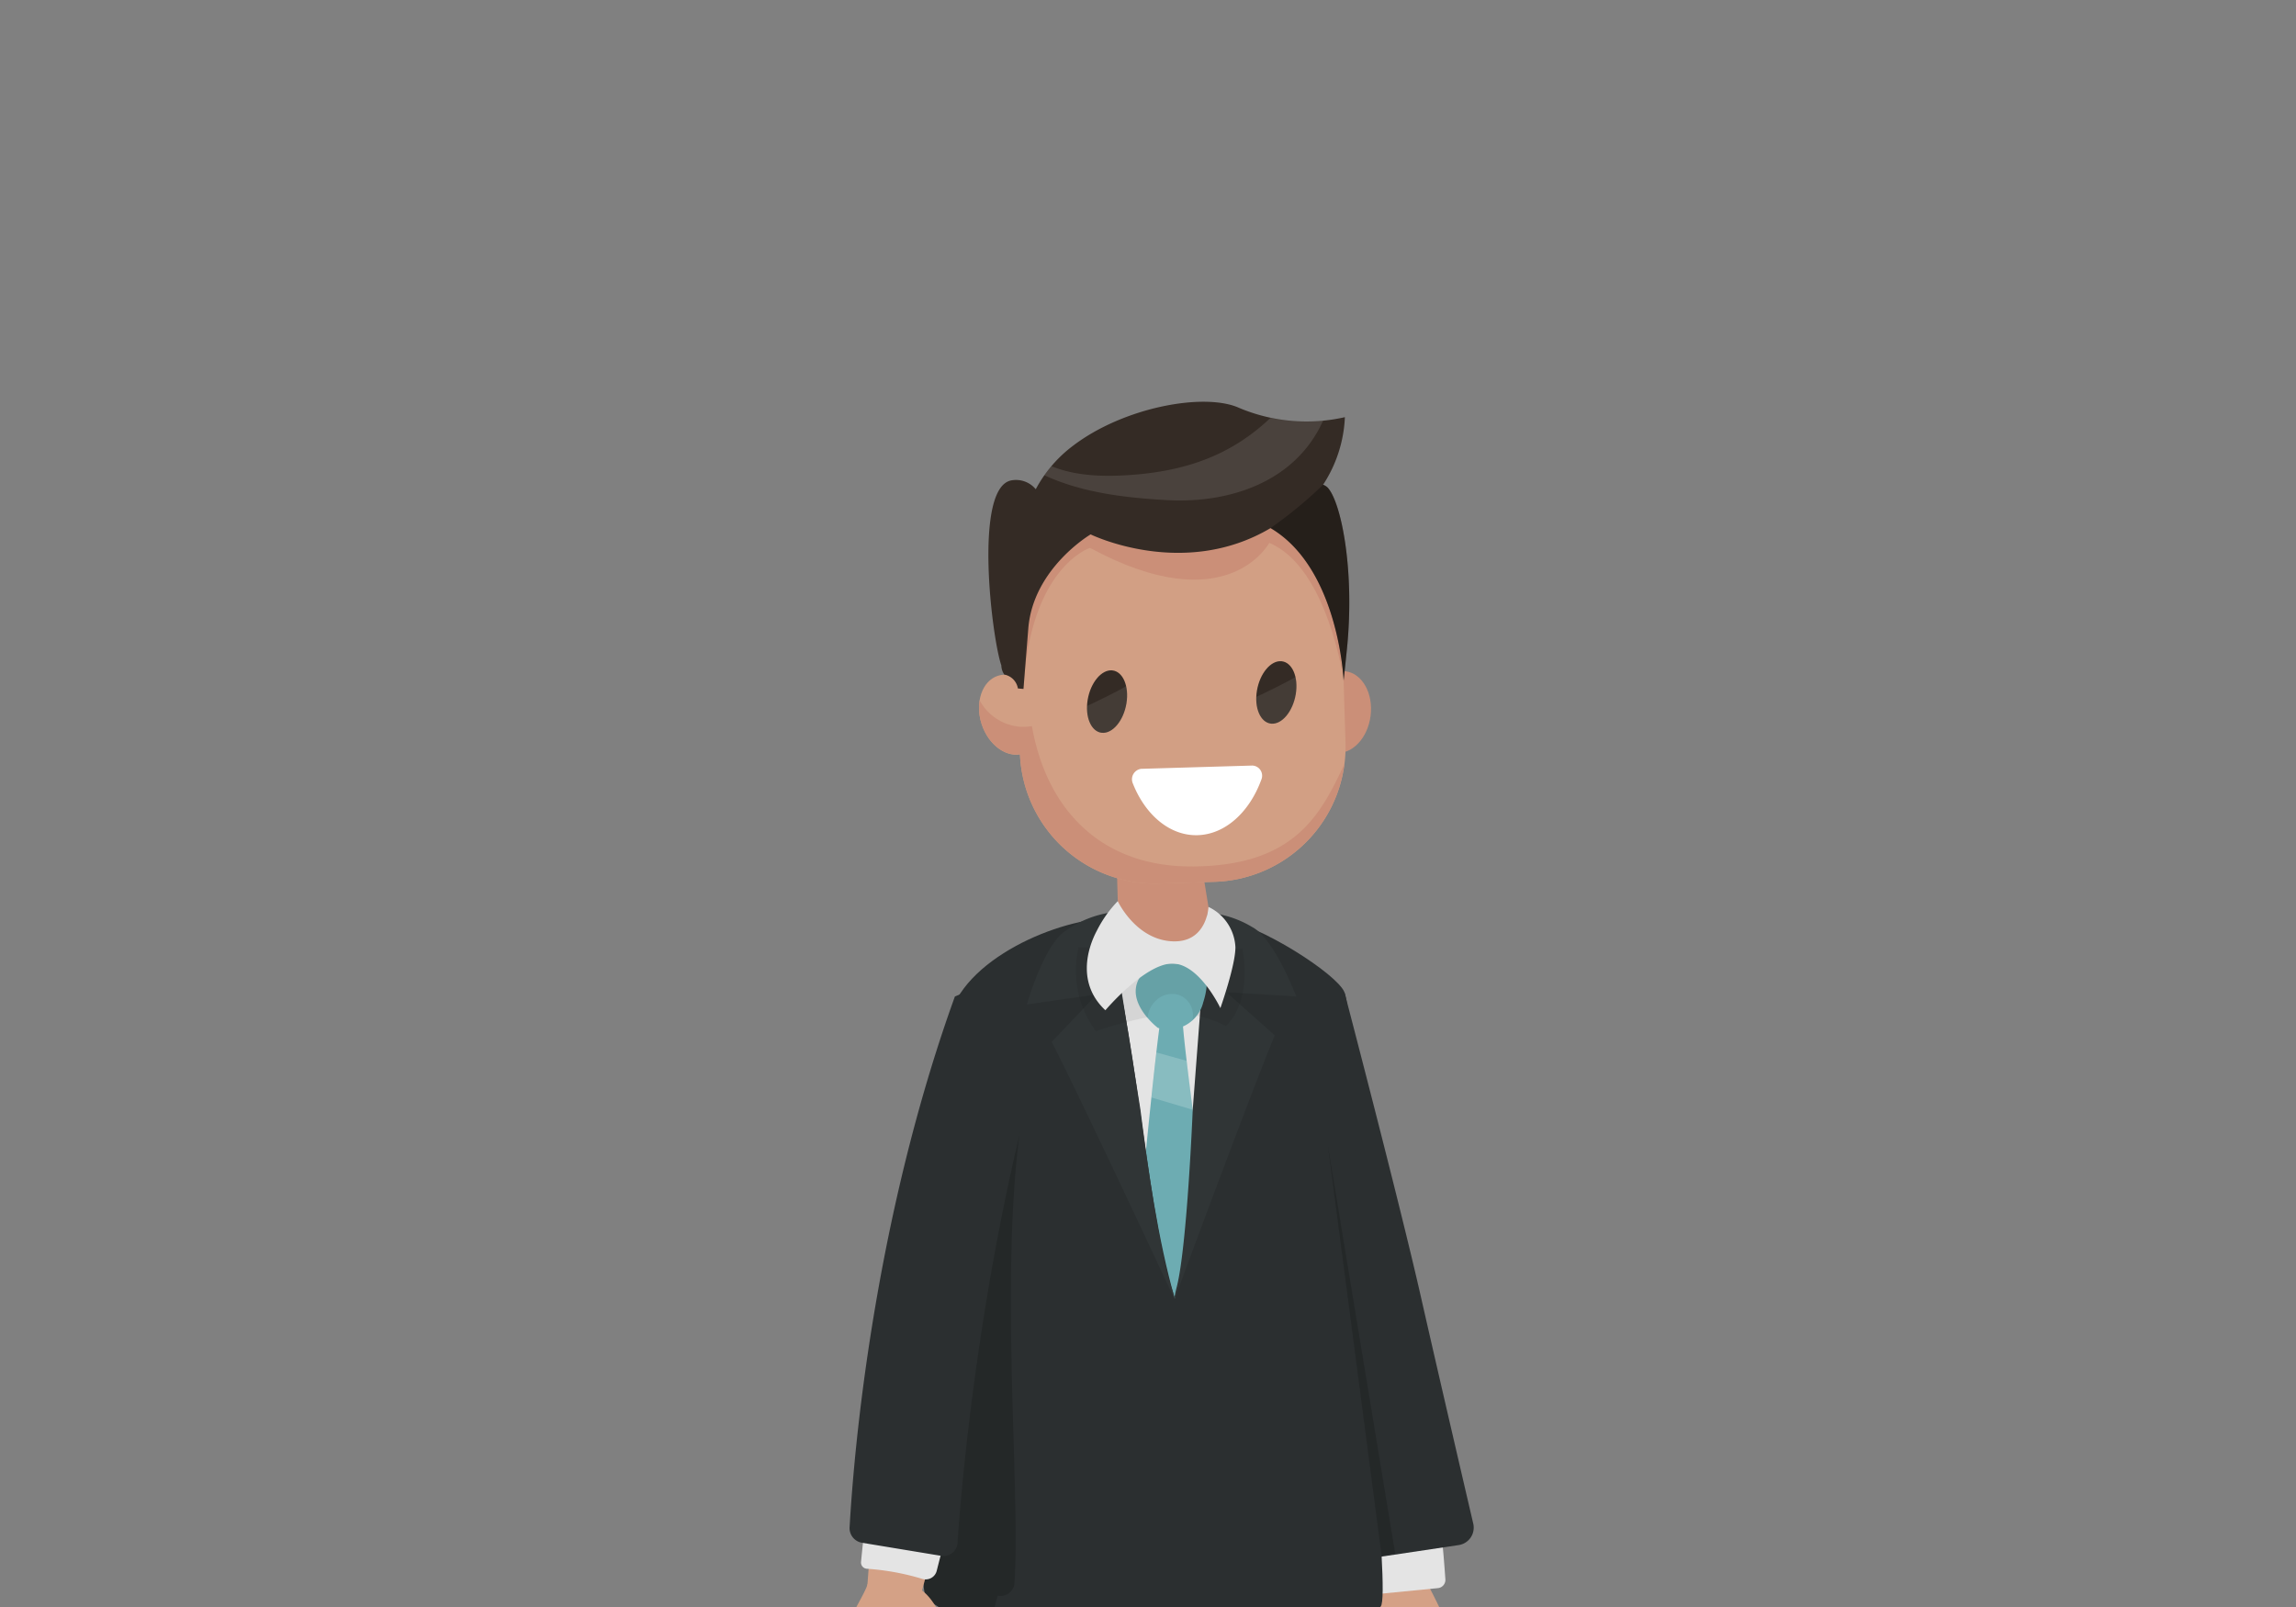 <svg xmlns="http://www.w3.org/2000/svg" xmlns:xlink="http://www.w3.org/1999/xlink" width="280" height="196" viewBox="0 0 280 196">
  <rect x="0" y="0" width="280" height="196" fill="#808080" stroke="none"/>
  <defs>
    <clipPath id="clip-path">
      <rect id="矩形_342" data-name="矩形 342" width="280" height="196" transform="translate(820 1910)" fill="#fff"/>
    </clipPath>
    <clipPath id="clip-path-2">
      <rect id="矩形_371" data-name="矩形 371" width="85.723" height="182.371" fill="none"/>
    </clipPath>
    <clipPath id="clip-path-4">
      <rect id="矩形_358" data-name="矩形 358" width="46.142" height="16.739" fill="none"/>
    </clipPath>
    <clipPath id="clip-path-5">
      <rect id="矩形_359" data-name="矩形 359" width="5.04" height="6.989" fill="none"/>
    </clipPath>
    <clipPath id="clip-path-6">
      <rect id="矩形_360" data-name="矩形 360" width="12.921" height="70.43" fill="none"/>
    </clipPath>
    <clipPath id="clip-path-7">
      <rect id="矩形_361" data-name="矩形 361" width="20.552" height="10.227" fill="none"/>
    </clipPath>
    <clipPath id="clip-path-8">
      <rect id="矩形_362" data-name="矩形 362" width="8.653" height="6.969" fill="none"/>
    </clipPath>
    <clipPath id="clip-path-9">
      <rect id="矩形_363" data-name="矩形 363" width="4.893" height="5.701" fill="none"/>
    </clipPath>
    <clipPath id="clip-path-11">
      <rect id="矩形_365" data-name="矩形 365" width="33.985" height="10.061" fill="none"/>
    </clipPath>
    <clipPath id="clip-path-12">
      <rect id="矩形_366" data-name="矩形 366" width="9.607" height="23.878" fill="none"/>
    </clipPath>
    <clipPath id="clip-path-13">
      <rect id="矩形_367" data-name="矩形 367" width="37.064" height="9.924" fill="none"/>
    </clipPath>
    <clipPath id="clip-path-14">
      <rect id="矩形_368" data-name="矩形 368" width="37.319" height="3.261" fill="none"/>
    </clipPath>
    <clipPath id="clip-path-15">
      <rect id="矩形_369" data-name="矩形 369" width="8.208" height="50.094" fill="none"/>
    </clipPath>
  </defs>
  <g id="蒙版组_6" data-name="蒙版组 6" transform="translate(-820 -1910)" clip-path="url(#clip-path)">
    <g id="组_519" data-name="组 519" transform="translate(914 1959)">
      <g id="组_596" data-name="组 596" clip-path="url(#clip-path-2)">
        <g id="组_595" data-name="组 595">
          <g id="组_594" data-name="组 594" clip-path="url(#clip-path-2)">
            <path id="路径_15041" data-name="路径 15041" d="M57.35,94.969s2.8,5.211,2.7,6.688c-.155,2.338-2,5.13-3.211,7.041a9.674,9.674,0,0,1-2.69,3.163,2.055,2.055,0,0,1-1.51.312c-1.291-.094-2.622.017-3.909-.117-.359-.037-.811-.241-.754-.6a.605.605,0,0,1,.157-.286,2.488,2.488,0,0,1,1.81-.871,3.441,3.441,0,0,1-1.471-.585,3.71,3.71,0,0,1-.687-.825c-1.265-1.865-2.547-3.71-3.873-5.534,0,0,2.524-7.982,3.157-7.839s10.276-.551,10.276-.551" transform="translate(22.94 49.608)" fill="#d4a186"/>
            <path id="路径_15042" data-name="路径 15042" d="M57.468,91.486c.075,0,.285,2.806.393,4.345a1.011,1.011,0,0,1-.915,1.078l-10.226,1,.557-6.427Z" transform="translate(24.405 47.789)" fill="#e4e4e4"/>
            <path id="路径_15043" data-name="路径 15043" d="M45.951,47.3s6.688,25.519,9.294,37.012c2.051,9.05,5.181,22.5,6.417,27.809a2.151,2.151,0,0,1-1.778,2.617L48.3,116.47Z" transform="translate(24.003 24.709)" fill="#2b2f30"/>
            <path id="路径_15044" data-name="路径 15044" d="M44.038,47.3s6.691,25.519,9.3,37.012c2.052,9.05,5.182,22.5,6.418,27.809a2.151,2.151,0,0,1-1.78,2.617L46.385,116.47Z" transform="translate(23.004 24.709)" fill="#2b2f30"/>
            <path id="路径_15045" data-name="路径 15045" d="M37.593,36.456a4.429,4.429,0,0,0-4.817-3.976l-1.119.107A4.431,4.431,0,0,0,27.679,37.4l.341,11.9c.231,2.419,3.265,4.943,5.684,4.712l1.12-.107c2.419-.231,5.047-2.439,4.815-4.858Z" transform="translate(14.448 16.956)" fill="#cb8f78"/>
            <path id="路径_15046" data-name="路径 15046" d="M17.156,92.737l.18,15.811s40.589,4.355,42.766-.63c1.669-3.821.807-13.5.807-13.5Z" transform="translate(8.962 48.442)" fill="#2b2f30"/>
            <path id="路径_15047" data-name="路径 15047" d="M36.1,104.9c.027.114.408,8.2-.659,25.044a93.406,93.406,0,0,0,16.193-2.618,268.512,268.512,0,0,0-.2-27.524Z" transform="translate(18.515 52.134)" fill="#2b2f30"/>
            <path id="路径_15048" data-name="路径 15048" d="M17.772,97.2c.027.113.6,12.45-1.527,31.728a93.539,93.539,0,0,0,16.973,2.52c1.749-20.427-1.04-31-1.433-32.393Z" transform="translate(8.486 50.773)" fill="#2b2f30"/>
            <g id="组_560" data-name="组 560" transform="translate(24.972 136.266)" opacity="0.16">
              <g id="组_559" data-name="组 559">
                <g id="组_558" data-name="组 558" clip-path="url(#clip-path-4)">
                  <path id="路径_15049" data-name="路径 15049" d="M51.195,92.75c-.167-1.79-.309-3.24-.309-3.24L16.4,90.5l1.27,13.5c3.772,2.5,15.865,3.345,24.865.253,7.064,2.16,16.107,1.48,19-.44l1.009-10.742Z" transform="translate(-16.404 -89.51)"/>
                </g>
              </g>
            </g>
            <path id="路径_15050" data-name="路径 15050" d="M60.722,48.715c-1.227-5.843-22.7-5.155-28.046-5.2q-.6,0-1.232,0c-7.587.03-16.146,1.58-16.265,11.209,0,.043,5.129,67.424,9.393,67.6,14.8.61,20.246,2.628,35.189,2.931,2.573.052-2.369-23.176-2.148-34.8.522-27.532,3.11-41.726,3.109-41.732" transform="translate(7.929 22.726)" fill="#e4e4e4"/>
            <path id="路径_15051" data-name="路径 15051" d="M34.012,49.025a1.272,1.272,0,0,0-1.323,1.088c-1.032,7.093-4.728,45.52-4.359,49.541a15.781,15.781,0,0,0,2.469,7.271s9.758-3.363,10.361-7.187c.543-3.442-5.082-41.512-5.686-49.3a1.538,1.538,0,0,0-1.463-1.416" transform="translate(14.785 25.608)" fill="#6dacb2"/>
            <g id="组_563" data-name="组 563" transform="translate(46.415 79.363)" opacity="0.19">
              <g id="组_562" data-name="组 562">
                <g id="组_561" data-name="组 561" clip-path="url(#clip-path-5)">
                  <path id="路径_15052" data-name="路径 15052" d="M35.529,59.12c-.285-2.224-.537-4.25-.738-5.965q-1.85-.516-3.7-1.025c-.178,1.55-.384,3.416-.6,5.493q2.521.751,5.041,1.5" transform="translate(-30.489 -52.131)" fill="#fff"/>
                </g>
              </g>
            </g>
            <path id="路径_15053" data-name="路径 15053" d="M63.584,50.379c-.881-2.186-10.259-8.241-15.061-8.965-4.279,13.852-1.981,31.976-5.634,46.331-4.173-14.715-4.349-32.189-8.837-46.331-6.989.536-18.8,6.044-18.9,13.955,0,.017-.072,20.509-.3,27.349-.7,21.2-4.062,40.428-2,41.836,15.931,10.9,33.658,2.943,33.658,2.943,2.2,1.3,15.633,4.235,21.5-2.192,1.238-1.353-2.728-37.511-2.728-37.511s-.3-33.921-1.7-37.415" transform="translate(6.37 21.633)" fill="#2b2f30"/>
            <path id="路径_15054" data-name="路径 15054" d="M34.561,64.97s-.677,16.621-1.941,21.589c-.391,1.531-.257,1.487-.257,1.487s8.924-24.186,12.2-32.152L38.653,50.63l8.531.522s-2.652-7.053-5.372-8.467a12.48,12.48,0,0,0-5.427-1.752Z" transform="translate(16.893 21.382)" fill="#303536"/>
            <g id="组_566" data-name="组 566" transform="translate(18.565 79.105)" opacity="0.16">
              <g id="组_565" data-name="组 565">
                <g id="组_564" data-name="组 564" clip-path="url(#clip-path-6)">
                  <path id="路径_15055" data-name="路径 15055" d="M12.853,119.044a32.518,32.518,0,0,0,6.258,3.346c.094-.347.187-.7.285-1.04a1.382,1.382,0,0,0,1.413-1.025c.158-.627.323-1.235.486-1.851l.081.014a1.712,1.712,0,0,0,1.965-1.452c.814-11.917-2.116-39.819,1.169-58.5-.528-.047,1.025-5.36.495-5.406-2.733-.247-5.756-.956-8.7-1.163-.434,1.985-.834,4.349-1.206,6.851-.046,6.408-.123,14.552-.248,18.395-.7,21.2-4.062,40.428-2,41.836" transform="translate(-12.196 -51.961)"/>
                </g>
              </g>
            </g>
            <path id="路径_15056" data-name="路径 15056" d="M18.081,88.134A140.82,140.82,0,0,0,12.6,107.9l-5.24-.728c.518-8.123.988-14.476,1.516-19.76a45,45,0,0,1,9.2.717" transform="translate(3.847 45.662)" fill="#d4a186"/>
            <path id="路径_15057" data-name="路径 15057" d="M18.367,90.231c-.652,2.253-1.3,4.605-1.912,7.038a1.384,1.384,0,0,1-1.726.974A30.417,30.417,0,0,0,7.964,97a.763.763,0,0,1-.735-.822c.339-3.506.712-6.6,1.113-9.384a70.653,70.653,0,0,0,10.026,3.441" transform="translate(3.774 45.336)" fill="#e4e4e4"/>
            <path id="路径_15058" data-name="路径 15058" d="M19.159,48.845l8.23-3.5c.539,1.028,1.092,2.051,1.562,3.115.571,1.292,1.14,2.586,1.719,3.876-7.01,22.708-10.221,48.889-11.208,63.286a1.712,1.712,0,0,1-1.965,1.452l-9.682-1.6a1.814,1.814,0,0,1-1.5-1.973c.9-15.46,4.282-40.977,12.841-64.665" transform="translate(3.299 23.689)" fill="#2b2f30"/>
            <path id="路径_15059" data-name="路径 15059" d="M34.368,64.991s2.063,16.679,3.75,21.573c.521,1.51.381,1.477.381,1.477S27.5,64.432,23.542,56.683l5.516-5.79-8.547,1.235s2.086-7.321,4.707-8.971a12.624,12.624,0,0,1,5.316-2.215Z" transform="translate(10.714 21.386)" fill="#303536"/>
            <g id="组_569" data-name="组 569" transform="translate(37.238 66.545)" opacity="0.07">
              <g id="组_568" data-name="组 568">
                <g id="组_567" data-name="组 567" clip-path="url(#clip-path-7)">
                  <path id="路径_15060" data-name="路径 15060" d="M26.874,53.938a49.4,49.4,0,0,1,8.878-2.15,13.694,13.694,0,0,1,6.982,1.533c3.372-3.349,2-9.407,2-9.407l-19.987-.2a12.426,12.426,0,0,0,2.125,10.227" transform="translate(-24.46 -43.712)"/>
                </g>
              </g>
            </g>
            <path id="路径_15061" data-name="路径 15061" d="M36.349,45.419s-5.079-1.556-6.717,1.437,2.293,5.989,2.293,5.989a4.343,4.343,0,0,0,5.534-3.09c1.4-4.4-1.11-4.336-1.11-4.336" transform="translate(15.27 23.514)" fill="#6dacb2"/>
            <g id="组_572" data-name="组 572" transform="translate(44.501 68.528)" opacity="0.07">
              <g id="组_571" data-name="组 571">
                <g id="组_570" data-name="组 570" clip-path="url(#clip-path-8)">
                  <path id="路径_15062" data-name="路径 15062" d="M36.349,45.419s-5.079-1.556-6.717,1.436c-1,1.818.062,3.632,1.046,4.78a3.227,3.227,0,0,1,1.149-2.229,2.787,2.787,0,0,1,2.774-.531,2.638,2.638,0,0,1,1.568,2.92c-.012.067-.037.125-.052.189a4.97,4.97,0,0,0,1.341-2.229c1.4-4.4-1.11-4.336-1.11-4.336" transform="translate(-29.231 -45.014)"/>
                </g>
              </g>
            </g>
            <path id="路径_15063" data-name="路径 15063" d="M40.15,40.718S39.976,45.2,35.6,44.9s-6.514-4.891-6.514-4.891A14.752,14.752,0,0,0,26.544,43.6c-1.189,2.224-2.427,6.484,1.034,9.717,0,0,4.675-5.526,8.026-5.694s6,5.429,6,5.429,1.833-5.173,1.833-7.412a5.733,5.733,0,0,0-3.282-4.926" transform="translate(13.224 20.901)" fill="#e4e4e4"/>
            <path id="路径_15064" data-name="路径 15064" d="M37.78,61.183l9.818.711Z" transform="translate(19.735 31.96)" fill="#333131"/>
            <path id="路径_15065" data-name="路径 15065" d="M47.545,21.6c-2.041-.262-3.981,1.752-4.333,4.5s1.017,5.182,3.057,5.444,3.981-1.752,4.333-4.5-1.017-5.182-3.057-5.444" transform="translate(22.543 11.271)" fill="#cb8f78"/>
            <path id="路径_15066" data-name="路径 15066" d="M42.445,7.017l-6.86.213c-9.034.28-16.16,10.527-15.881,19.562l.385,12.389A16.484,16.484,0,0,0,37.027,55.1l6.86-.213A16.481,16.481,0,0,0,59.8,37.95l-.384-12.39c-.28-9.035-7.939-18.822-16.976-18.542" transform="translate(10.288 3.662)" fill="#d29f84"/>
            <path id="路径_15067" data-name="路径 15067" d="M18.987,22c-1.947.633-2.835,3.272-1.984,5.893s3.124,4.231,5.071,3.6,2.838-3.272,1.984-5.892-3.122-4.232-5.071-3.6" transform="translate(8.713 11.42)" fill="#d29f84"/>
            <path id="路径_15068" data-name="路径 15068" d="M42.639,44.184c-11.107.047-17.728-6.977-19.506-17.108a8.117,8.117,0,0,1-1.649.05,6.178,6.178,0,0,1-4.73-3.206,6.2,6.2,0,0,0,.248,2.9c.8,2.445,2.824,3.984,4.674,3.669A16.482,16.482,0,0,0,38.6,46.268l6.858-.213A16.482,16.482,0,0,0,61.237,31.687c-2.9,6.2-6.053,12.444-18.6,12.5" transform="translate(8.713 12.495)" fill="#cb8f78"/>
            <path id="路径_15069" data-name="路径 15069" d="M43.647,29.146l-13.595.4a1.284,1.284,0,0,0-1.014,1.793c1.515,3.826,4.506,6.4,7.9,6.3s6.328-2.845,7.758-6.756a1.24,1.24,0,0,0-1.052-1.734" transform="translate(15.118 15.225)" fill="#fff"/>
            <path id="路径_15070" data-name="路径 15070" d="M28.411,21.524c-1.3-.125-2.647,1.478-3,3.581s.428,3.908,1.734,4.033,2.646-1.478,2.994-3.581-.428-3.906-1.732-4.033" transform="translate(13.232 11.24)" fill="#342b25"/>
            <g id="组_575" data-name="组 575" transform="translate(38.564 34.684)" opacity="0.08">
              <g id="组_574" data-name="组 574">
                <g id="组_573" data-name="组 573" clip-path="url(#clip-path-9)">
                  <path id="路径_15071" data-name="路径 15071" d="M25.337,25.2c-.073,1.764.664,3.171,1.81,3.281C28.453,28.6,29.794,27,30.141,24.9a5.455,5.455,0,0,0-.041-2.115c-.878.553-4.074,2.121-4.763,2.413" transform="translate(-25.332 -22.783)" fill="#fff"/>
                </g>
              </g>
            </g>
            <path id="路径_15072" data-name="路径 15072" d="M41.97,20.791c-1.3-.125-2.646,1.478-3,3.581s.428,3.906,1.734,4.033,2.646-1.478,3-3.581-.429-3.906-1.734-4.033" transform="translate(20.315 10.857)" fill="#342b25"/>
            <g id="组_578" data-name="组 578" transform="translate(59.209 33.568)" opacity="0.08">
              <g id="组_577" data-name="组 577">
                <g id="组_576" data-name="组 576" clip-path="url(#clip-path-9)">
                  <path id="路径_15073" data-name="路径 15073" d="M38.9,24.463c-.073,1.764.665,3.171,1.81,3.281,1.306.125,2.647-1.477,3-3.579a5.514,5.514,0,0,0-.041-2.115c-.878.553-4.075,2.121-4.765,2.413" transform="translate(-38.893 -22.05)" fill="#fff"/>
                </g>
              </g>
            </g>
            <path id="路径_15074" data-name="路径 15074" d="M58.492,19.745c.024-.207-5.2-11.18-5.2-11.18l-25.716.486s-8.011,13.949-8,14.071,1.018,7.435,1.018,7.435C21.348,15.7,28.7,13.345,28.7,13.345c16.76,9.076,21.864-.607,21.864-.607,7.144,2.982,9.073,16.792,9.073,16.792s-1.166-9.577-1.142-9.784" transform="translate(10.223 4.474)" fill="#cb8f78"/>
            <path id="路径_15075" data-name="路径 15075" d="M48.041.762C43.851-1.165,33.939.63,27.708,5.4a16.081,16.081,0,0,0-4.5,5.27,3.129,3.129,0,0,0-2.9-1.092c-4.73.667-2.471,19.18-1.3,22.575v0a2.063,2.063,0,0,0,.364,1.122,2.072,2.072,0,0,1,1.659,1.694l.679.059s0-.027.588-7.373,7.6-11.477,7.6-11.477,11.31,5.541,21.946-.769C60.175,20.306,60.752,34,60.752,34s.368-3.4.469-4.537c.814-9.178-.757-17.043-2.354-18.927a1.471,1.471,0,0,0-.618-.414,16.3,16.3,0,0,0,2.658-8.242A21.13,21.13,0,0,1,48.041.762" transform="translate(9.104 0)" fill="#342b25"/>
            <g id="组_581" data-name="组 581" transform="translate(33.367 1.979)" opacity="0.11">
              <g id="组_580" data-name="组 580">
                <g id="组_579" data-name="组 579" clip-path="url(#clip-path-11)">
                  <path id="路径_15076" data-name="路径 15076" d="M49.479,1.3C44.921,5.619,39.69,7.633,33.065,8.2c-3.626.309-7.211.236-10.28-1.017-.311.368-.606.737-.866,1.107,4.6,2.121,9.763,2.739,14.942,3.028,7.769.434,15.721-2.3,19.043-9.69A21.97,21.97,0,0,1,49.479,1.3" transform="translate(-21.918 -1.3)" fill="#fff"/>
                </g>
              </g>
            </g>
            <g id="组_584" data-name="组 584" transform="translate(60.942 10.125)" opacity="0.29">
              <g id="组_583" data-name="组 583">
                <g id="组_582" data-name="组 582" clip-path="url(#clip-path-12)">
                  <path id="路径_15077" data-name="路径 15077" d="M46.444,6.651a52.328,52.328,0,0,1-6.414,5.287c8.339,4.893,8.916,18.591,8.916,18.591s.368-3.4.469-4.537c.814-9.178-.757-17.043-2.354-18.927a1.457,1.457,0,0,0-.618-.414" transform="translate(-40.032 -6.651)"/>
                </g>
              </g>
            </g>
            <path id="路径_15078" data-name="路径 15078" d="M43.425,113.274l-40.53-.2A93.136,93.136,0,0,0,45.421,123.3c.711,0,1.414-.038,2.124-.053l.029-5.79a4.169,4.169,0,0,0-4.148-4.188" transform="translate(1.512 59.066)" fill="#412e26"/>
            <path id="路径_15079" data-name="路径 15079" d="M34.5,113.178l-30.843.437A93.055,93.055,0,0,0,39.848,123.1l.02-4.5a5.4,5.4,0,0,0-5.371-5.424" transform="translate(1.909 59.12)" fill="#4f3021"/>
            <path id="路径_15080" data-name="路径 15080" d="M14.185,101.951c-5.567-.03-9.583,1.6-11.944,4.827-2.267,3.1-2.424,6.971-2.128,9.771q1.994,1.155,4.049,2.212c-.373-1.413-1.471-6.511.994-9.869,1.641-2.238,4.668-3.361,9.011-3.34,4.295.02,7.274,1.163,8.86,3.395,2.827,3.979.676,10.386.655,10.449l3.4,1.18c.116-.333,2.781-8.195-1.11-13.7-2.294-3.243-6.26-4.9-11.788-4.926" transform="translate(0 53.255)" fill="#48322b"/>
            <g id="组_587" data-name="组 587" transform="translate(4.714 172.298)" opacity="0.1">
              <g id="组_586" data-name="组 586">
                <g id="组_585" data-name="组 585" clip-path="url(#clip-path-13)">
                  <path id="路径_15081" data-name="路径 15081" d="M34.788,113.178l-31.691,0A93,93,0,0,0,40.139,123.1l.02-4.5a5.4,5.4,0,0,0-5.371-5.424" transform="translate(-3.097 -113.178)"/>
                </g>
              </g>
            </g>
            <path id="路径_15082" data-name="路径 15082" d="M42.531,113.269l-39.636-.193A93.019,93.019,0,0,0,41.408,123.2l.027-2.713c.035-6.814,4.524-6.341,4.524-6.341a3.9,3.9,0,0,0-.9-.531,7.213,7.213,0,0,0-2.533-.349" transform="translate(1.512 59.066)" fill="#593829"/>
            <g id="组_590" data-name="组 590" transform="translate(7.739 173.766)" opacity="0.07">
              <g id="组_589" data-name="组 589">
                <g id="组_588" data-name="组 588" clip-path="url(#clip-path-14)">
                  <path id="路径_15083" data-name="路径 15083" d="M12.687,117.267l27.853.135A4.839,4.839,0,0,1,42.4,114.32l-37.321-.178c2.48,1.146,5.013,2.2,7.6,3.125" transform="translate(-5.084 -114.143)" fill="#fff"/>
                </g>
              </g>
            </g>
            <path id="路径_15084" data-name="路径 15084" d="M15.6,112.528l4.435.021a.769.769,0,0,1,.761.769l0,.39a.766.766,0,0,1-.767.761l-4.436-.021a.766.766,0,0,1-.76-.769l0-.39a.769.769,0,0,1,.769-.761" transform="translate(7.746 58.78)" fill="#8d8269"/>
            <path id="路径_15085" data-name="路径 15085" d="M3.29,112.527l-1.483-.008c.74.4,1.492.77,2.242,1.148l0-.373a.768.768,0,0,0-.761-.767" transform="translate(0.944 58.775)" fill="#8d8269"/>
            <path id="路径_15086" data-name="路径 15086" d="M16.1,95.461s2.121,1.233,3.223,5.779c1.56,6.424,1.273,6.535,1.273,6.535a2.614,2.614,0,0,0-2.14-.221c-1.961.764.338,3.346.338,3.346-.548.417-3.3,2.443-4.957.769-.338-.339-1.757,1.635-3.441.123-.1-.093-1.857.741-3.083-.72-.19-.227-.8.859-2.282-1.008-2.924-3.681,4.089-13.456,4.518-15.35Z" transform="translate(2.257 49.475)" fill="#d4a186"/>
            <g id="组_593" data-name="组 593" transform="translate(67.93 90.687)" opacity="0.16">
              <g id="组_592" data-name="组 592">
                <g id="组_591" data-name="组 591" clip-path="url(#clip-path-15)">
                  <path id="路径_15087" data-name="路径 15087" d="M44.621,59.57l6.564,50.095,1.644-.341Z" transform="translate(-44.621 -59.57)"/>
                </g>
              </g>
            </g>
          </g>
        </g>
      </g>
    </g>
  </g>
</svg>
